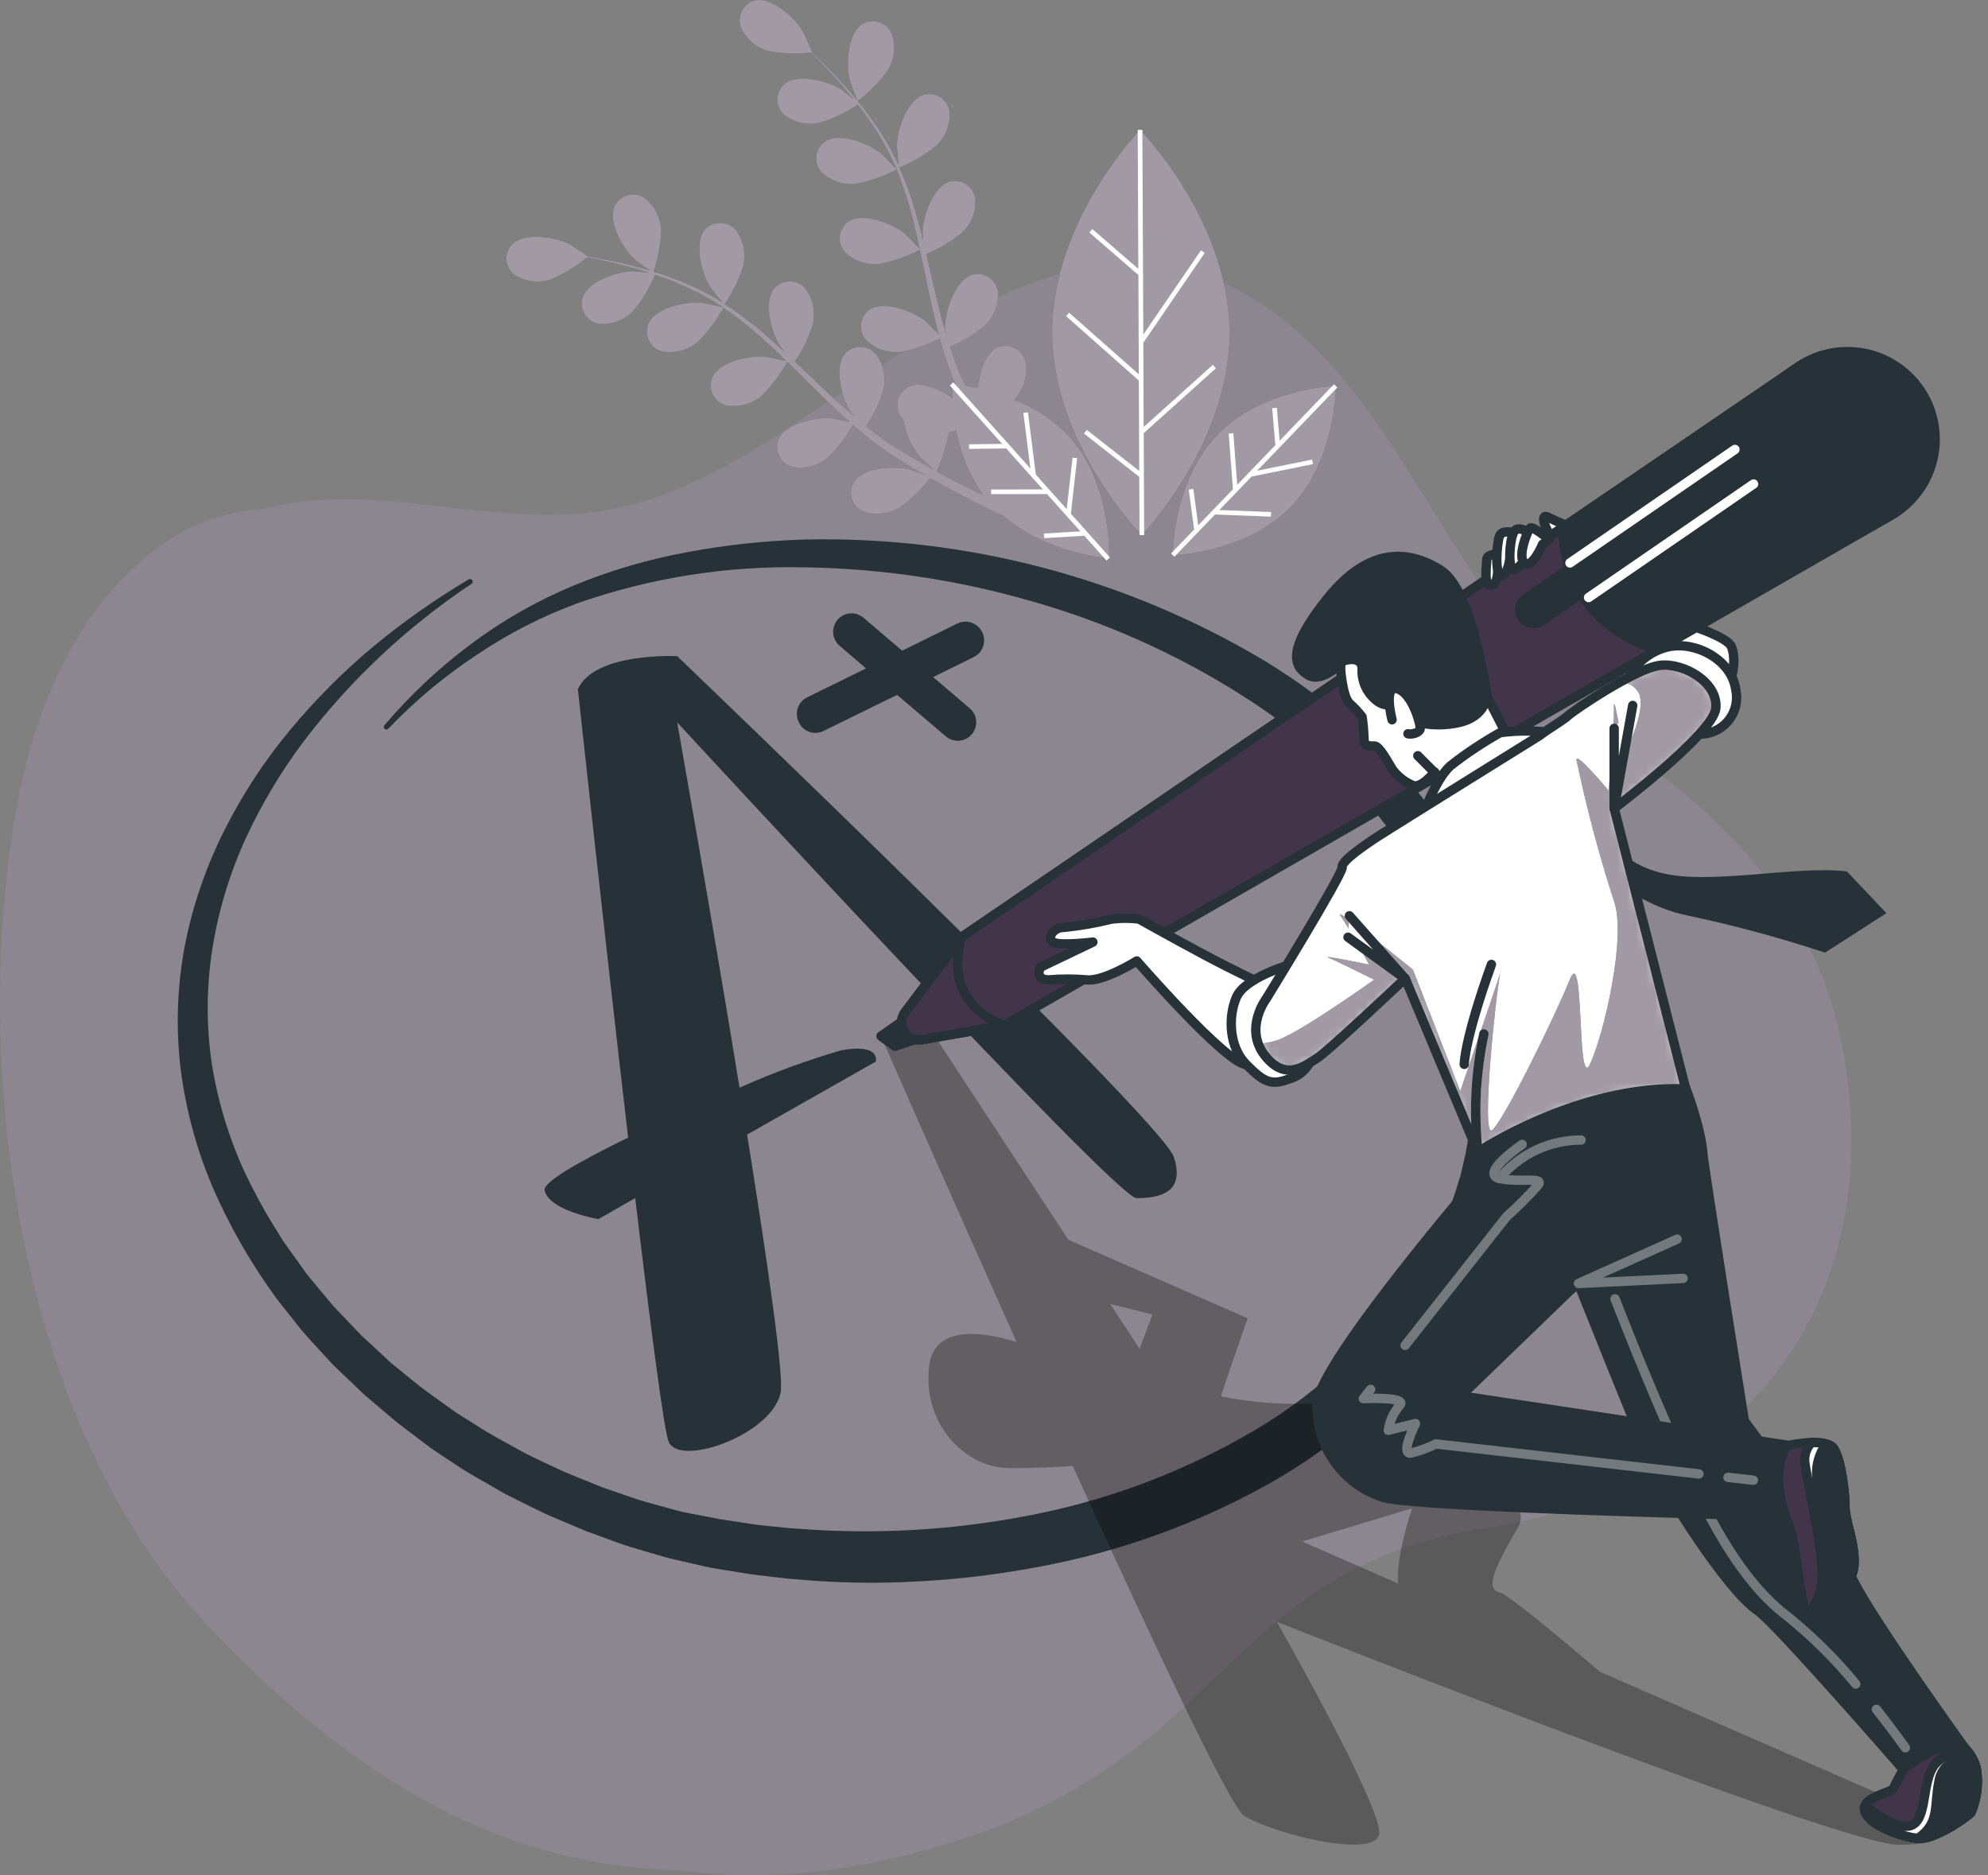 <svg width="212" height="200" viewBox="0 0 212 200" fill="none" xmlns="http://www.w3.org/2000/svg">
<rect x="0" y="0" width="212" height="200" fill="#808080" stroke="none"/>
<g clip-path="url(#clip0_28_180)">
<path d="M196.445 111.539C193.999 98.639 186.095 89.213 175.807 81.639C168.464 76.221 162.497 69.142 157.385 61.599C150.238 51.059 144.309 37.871 132.753 31.352C116.318 22.089 100.516 34.694 87.197 43.585C80.207 48.252 72.752 53.121 64.297 54.468C52.236 56.398 39.991 51.102 28.031 54.288C25.709 54.393 23.425 54.923 21.294 55.853C21.294 55.853 6.141 60.899 1.653 86.705C-2.835 112.511 1.092 151.215 22.408 173.653C43.724 196.091 60.553 198.896 71.772 199.453H72.686C80.13 200.575 88.954 200.014 99.051 197.209C131.519 188.189 129.713 167.445 158.574 162.935C187.435 158.425 201.403 137.69 196.445 111.539Z" fill="#B49CC3" fill-opacity="0.141"/>
<path opacity="0.7" d="M196.445 111.539C193.999 98.639 186.095 89.213 175.807 81.639C168.464 76.221 162.497 69.142 157.385 61.599C150.238 51.059 144.309 37.871 132.753 31.352C116.318 22.089 100.516 34.694 87.197 43.585C80.207 48.252 72.752 53.121 64.297 54.468C52.236 56.398 39.991 51.102 28.031 54.288C25.709 54.393 23.425 54.923 21.294 55.853C21.294 55.853 6.141 60.899 1.653 86.705C-2.835 112.511 1.092 151.215 22.408 173.653C43.724 196.091 60.553 198.896 71.772 199.453H72.686C80.13 200.575 88.954 200.014 99.051 197.209C131.519 188.189 129.713 167.445 158.574 162.935C187.435 158.425 201.403 137.69 196.445 111.539Z" fill="#B49CC3" fill-opacity="0.141"/>
<path d="M91.473 10.775C92.707 9.828 93.796 8.706 94.704 7.443C95.045 6.866 95.256 6.222 95.322 5.556C95.389 4.89 95.31 4.217 95.091 3.584C94.975 3.318 94.808 3.078 94.599 2.877C94.39 2.676 94.144 2.519 93.874 2.413C93.603 2.308 93.315 2.257 93.025 2.264C92.736 2.27 92.45 2.334 92.185 2.451C92.112 2.485 92.039 2.524 91.966 2.563C90.379 3.55 90.21 6.905 90.614 8.52C90.649 8.677 91.445 10.797 91.473 10.775Z" fill="#42354A"/>
<path d="M67.706 27.688C67.813 27.788 69.647 29.118 69.653 29.088C70.161 27.618 70.45 26.081 70.511 24.527C70.477 23.858 70.298 23.204 69.986 22.611C69.674 22.018 69.237 21.501 68.705 21.094C68.214 20.781 67.618 20.675 67.049 20.801C66.48 20.926 65.984 21.272 65.67 21.763C65.624 21.833 65.584 21.907 65.547 21.982C64.767 23.676 66.478 26.571 67.707 27.693L67.706 27.688Z" fill="#42354A"/>
<path d="M121.572 13.85C121.572 13.85 112.159 23.566 112.21 35.497C112.261 47.428 121.746 57.066 121.746 57.066C121.746 57.066 131.159 47.35 131.108 35.419C131.057 23.488 121.572 13.85 121.572 13.85Z" fill="#42354A"/>
<path d="M108.157 42.649C108.28 42.514 108.393 42.369 108.494 42.217C108.899 41.684 109.183 41.069 109.326 40.415C109.47 39.762 109.469 39.084 109.324 38.431C109.148 37.873 108.758 37.408 108.24 37.137C107.721 36.867 107.116 36.813 106.558 36.989C106.481 37.011 106.406 37.039 106.334 37.073C105.055 37.679 104.434 39.726 104.298 41.404C103.788 41.286 103.328 41.196 102.929 41.129C102.761 40.753 102.592 40.366 102.419 40.007C102.246 39.648 102.105 39.207 101.942 38.807C101.718 38.212 101.516 37.584 101.308 36.961C102.658 36.41 103.915 35.653 105.033 34.717C105.511 34.249 105.882 33.684 106.122 33.059C106.362 32.435 106.465 31.767 106.424 31.099C106.381 30.812 106.282 30.537 106.132 30.289C105.982 30.041 105.785 29.825 105.551 29.654C105.318 29.482 105.053 29.359 104.771 29.29C104.49 29.221 104.197 29.209 103.911 29.253C103.831 29.264 103.752 29.281 103.675 29.303C101.886 29.864 100.837 33.028 100.797 34.694C100.798 34.97 100.821 35.246 100.864 35.519C100.684 34.902 100.499 34.291 100.342 33.662C99.882 31.873 99.467 30.038 99.042 28.204C98.958 27.817 98.862 27.441 98.773 27.082C100.16 26.521 101.453 25.749 102.604 24.793C103.088 24.329 103.464 23.765 103.706 23.139C103.948 22.514 104.049 21.844 104.004 21.175C103.914 20.596 103.597 20.076 103.124 19.73C102.651 19.383 102.06 19.239 101.48 19.329C101.402 19.34 101.325 19.356 101.25 19.379C99.466 19.94 98.417 23.104 98.378 24.77C98.378 24.826 98.412 25.247 98.457 25.718C98.21 24.725 97.957 23.738 97.677 22.762C97.2 21.091 96.612 19.454 95.916 17.862C97.345 17.284 98.679 16.494 99.871 15.517C100.352 15.052 100.726 14.486 100.966 13.862C101.207 13.237 101.307 12.567 101.262 11.899C101.219 11.613 101.12 11.337 100.97 11.089C100.82 10.841 100.623 10.625 100.389 10.454C100.156 10.282 99.891 10.159 99.609 10.09C99.328 10.021 99.035 10.008 98.749 10.053C98.669 10.064 98.591 10.081 98.513 10.103C96.729 10.664 95.675 13.828 95.641 15.494C95.641 15.612 95.776 17.132 95.841 17.676V17.619C95.122 16.069 94.264 14.588 93.277 13.193C92.414 11.94 91.479 10.738 90.477 9.593C89.551 8.527 88.637 7.602 87.824 6.793C87.375 6.361 86.96 5.968 86.573 5.609H86.612C86.646 5.609 85.737 3.528 85.664 3.409C84.834 1.967 82.371 -0.321 80.548 0.043C80.266 0.113 80.001 0.238 79.767 0.411C79.534 0.584 79.337 0.801 79.187 1.05C79.038 1.299 78.939 1.575 78.896 1.862C78.853 2.149 78.868 2.442 78.938 2.724C78.954 2.799 78.977 2.872 79.005 2.943C79.288 3.551 79.7 4.089 80.212 4.521C80.725 4.953 81.325 5.268 81.972 5.443C83.452 5.72 84.965 5.773 86.46 5.6C86.86 5.981 87.279 6.4 87.733 6.857C88.533 7.682 89.416 8.624 90.325 9.707C90.561 9.993 90.807 10.318 91.054 10.621C90.532 10.189 89.814 9.611 89.736 9.561C88.336 8.669 85.091 7.772 83.661 8.961C83.222 9.344 82.954 9.886 82.914 10.467C82.874 11.048 83.066 11.621 83.448 12.061C83.504 12.123 83.56 12.184 83.622 12.241C84.153 12.65 84.767 12.938 85.421 13.085C86.075 13.233 86.753 13.236 87.408 13.094C88.854 12.651 90.227 11.997 91.481 11.153C92.014 11.837 92.547 12.553 93.057 13.335C93.994 14.737 94.807 16.218 95.486 17.761C95.525 17.851 95.553 17.946 95.593 18.036C95.374 17.778 94.062 16.46 93.961 16.353C92.661 15.31 89.546 14.059 87.987 15.085C87.75 15.25 87.547 15.461 87.391 15.705C87.235 15.949 87.129 16.221 87.078 16.506C87.028 16.791 87.034 17.083 87.097 17.366C87.159 17.648 87.277 17.916 87.443 18.153C87.488 18.22 87.543 18.282 87.589 18.344C88.073 18.808 88.651 19.161 89.285 19.379C89.918 19.597 90.592 19.674 91.258 19.606C92.779 19.316 94.248 18.802 95.617 18.08C96.252 19.637 96.784 21.233 97.21 22.859C97.53 24.059 97.81 25.294 98.074 26.528C97.782 26.203 96.565 24.974 96.464 24.896C95.164 23.853 92.049 22.602 90.49 23.628C90.252 23.793 90.05 24.004 89.894 24.248C89.738 24.492 89.632 24.764 89.581 25.049C89.531 25.334 89.537 25.626 89.6 25.909C89.662 26.192 89.78 26.459 89.946 26.696C89.991 26.763 90.046 26.825 90.092 26.887C90.576 27.351 91.154 27.704 91.788 27.922C92.421 28.14 93.095 28.217 93.761 28.149C95.274 27.863 96.736 27.353 98.097 26.634C98.22 27.195 98.338 27.756 98.456 28.317C98.837 30.157 99.213 32.008 99.634 33.817C99.78 34.445 99.948 35.057 100.116 35.674C99.656 35.197 98.809 34.345 98.73 34.274C97.43 33.236 94.31 31.985 92.756 33.006C92.519 33.171 92.316 33.382 92.16 33.626C92.004 33.87 91.898 34.142 91.847 34.427C91.797 34.712 91.803 35.004 91.866 35.287C91.928 35.569 92.046 35.837 92.212 36.074C92.257 36.141 92.312 36.203 92.358 36.265C92.84 36.73 93.419 37.085 94.053 37.303C94.686 37.521 95.36 37.597 96.027 37.527C97.493 37.264 98.91 36.776 100.227 36.08C100.507 37.101 100.788 38.111 101.158 39.087C101.315 39.508 101.45 39.945 101.624 40.338L101.888 40.961L101.529 40.927C101.529 40.927 101.529 41.488 101.557 42.458C100.188 41.482 98.191 40.641 96.929 41.235C96.669 41.363 96.437 41.541 96.246 41.758C96.056 41.976 95.909 42.229 95.817 42.503C95.724 42.777 95.686 43.067 95.705 43.356C95.724 43.645 95.8 43.927 95.929 44.186C95.963 44.258 96.002 44.328 96.047 44.394C96.131 44.535 96.226 44.669 96.333 44.794C96.581 46.232 97.191 47.584 98.106 48.721C98.173 48.805 99.106 49.663 99.593 50.09C99.122 49.838 98.656 49.59 98.174 49.316C97.474 48.923 96.749 48.491 96.042 48.076L94.954 47.386C94.584 47.156 94.254 46.898 93.894 46.651C93.378 46.275 92.862 45.866 92.351 45.456C93.174 44.252 93.804 42.927 94.219 41.529C94.36 40.874 94.359 40.196 94.215 39.542C94.07 38.887 93.787 38.272 93.383 37.737C92.992 37.301 92.443 37.039 91.858 37.007C91.273 36.976 90.7 37.178 90.264 37.569C90.208 37.62 90.152 37.676 90.096 37.737C88.901 39.167 89.787 42.41 90.657 43.818C90.811 44.047 90.982 44.264 91.167 44.469C90.679 44.054 90.185 43.644 89.703 43.207C88.334 41.973 86.977 40.666 85.614 39.37L84.756 38.562C85.6 37.326 86.252 35.97 86.691 34.54C86.836 33.885 86.836 33.207 86.692 32.552C86.548 31.897 86.262 31.281 85.855 30.748C85.648 30.518 85.395 30.334 85.112 30.208C84.829 30.082 84.523 30.017 84.214 30.017C83.905 30.017 83.599 30.082 83.316 30.208C83.033 30.334 82.78 30.518 82.573 30.748C81.378 32.178 82.259 35.421 83.134 36.829C83.168 36.879 83.434 37.21 83.723 37.581C82.977 36.881 82.214 36.201 81.446 35.545C80.126 34.413 78.731 33.371 77.272 32.426C78.144 31.157 78.819 29.763 79.272 28.292C79.418 27.637 79.419 26.959 79.275 26.304C79.132 25.649 78.848 25.034 78.442 24.5C78.037 24.064 77.476 23.807 76.882 23.785C76.288 23.763 75.709 23.977 75.273 24.382L75.155 24.5C73.96 25.93 74.846 29.173 75.716 30.581C75.778 30.681 76.731 31.871 77.09 32.264L77.04 32.23C75.584 31.338 74.053 30.576 72.463 29.953C71.045 29.39 69.595 28.911 68.121 28.517C66.758 28.136 65.485 27.872 64.357 27.648C63.751 27.53 63.19 27.435 62.674 27.348H62.708C62.708 27.348 60.834 26.091 60.708 26.03C59.216 25.29 55.901 24.73 54.599 26.069C54.203 26.501 53.994 27.072 54.018 27.658C54.042 28.244 54.297 28.796 54.728 29.194C54.785 29.246 54.846 29.294 54.908 29.34C55.479 29.69 56.12 29.912 56.786 29.989C57.451 30.067 58.126 29.998 58.762 29.789C60.148 29.201 61.439 28.411 62.593 27.444C63.154 27.544 63.715 27.652 64.349 27.786C65.471 28.033 66.727 28.347 68.079 28.734C68.438 28.841 68.819 28.975 69.201 29.093C68.528 29.02 67.608 28.936 67.518 28.936C65.835 28.936 62.655 30.002 62.118 31.786C61.964 32.35 62.041 32.952 62.33 33.459C62.619 33.967 63.098 34.34 63.661 34.495C63.739 34.517 63.817 34.534 63.897 34.545C64.566 34.59 65.236 34.489 65.862 34.251C66.489 34.013 67.056 33.643 67.526 33.165C68.49 32 69.275 30.697 69.854 29.3C70.709 29.57 71.548 29.889 72.367 30.254C73.929 30.903 75.43 31.688 76.855 32.599C76.934 32.655 77.012 32.722 77.096 32.773C76.771 32.683 74.948 32.302 74.819 32.291C73.136 32.134 69.866 32.813 69.137 34.535C68.923 35.08 68.933 35.688 69.167 36.225C69.4 36.763 69.837 37.185 70.382 37.401C70.455 37.429 70.528 37.451 70.601 37.474C71.26 37.594 71.938 37.569 72.587 37.402C73.235 37.234 73.84 36.928 74.359 36.504C75.463 35.417 76.406 34.178 77.159 32.824C78.546 33.772 79.868 34.811 81.119 35.932C82.056 36.757 82.965 37.615 83.868 38.518C83.442 38.406 81.748 38.052 81.624 38.041C79.941 37.89 76.676 38.568 75.942 40.285C75.728 40.83 75.739 41.438 75.972 41.975C76.205 42.513 76.642 42.935 77.187 43.151C77.26 43.179 77.333 43.201 77.406 43.224C78.065 43.345 78.743 43.321 79.392 43.154C80.041 42.986 80.646 42.679 81.164 42.254C82.26 41.168 83.202 39.938 83.964 38.597L85.198 39.803C86.533 41.132 87.863 42.468 89.214 43.73C89.685 44.173 90.162 44.594 90.639 45.015C90 44.869 88.822 44.622 88.715 44.615C87.06 44.458 83.767 45.137 83.033 46.859C82.927 47.129 82.874 47.418 82.88 47.708C82.885 47.999 82.948 48.285 83.064 48.552C83.18 48.818 83.348 49.059 83.557 49.26C83.766 49.461 84.013 49.619 84.284 49.725C84.357 49.753 84.43 49.775 84.503 49.798C85.162 49.917 85.838 49.891 86.486 49.724C87.134 49.556 87.737 49.251 88.256 48.828C89.33 47.798 90.241 46.61 90.956 45.305C91.756 46.005 92.556 46.674 93.391 47.296C93.756 47.56 94.109 47.857 94.468 48.081L95.539 48.793C96.285 49.259 96.981 49.693 97.687 50.106L98.73 50.706C98.102 50.459 97.098 50.089 97.002 50.067C95.386 49.667 92.032 49.831 91.045 51.419C90.751 51.926 90.671 52.529 90.821 53.096C90.971 53.663 91.339 54.147 91.845 54.443C91.909 54.481 91.976 54.514 92.045 54.543C92.679 54.758 93.352 54.834 94.017 54.766C94.683 54.698 95.326 54.488 95.904 54.15C97.154 53.264 98.263 52.194 99.191 50.975C100.049 51.463 100.874 51.929 101.676 52.349C103.791 53.471 105.603 54.385 107.061 55.049C111.711 59.071 118.28 59.537 118.28 59.537C118.28 59.537 118.628 51.684 114.011 46.545C112.371 44.828 110.371 43.496 108.155 42.645L108.157 42.649ZM99.857 50.289C100.493 48.951 100.942 47.531 101.192 46.071C101.45 46.026 101.714 45.971 101.966 45.914C102.437 48.389 103.419 50.739 104.849 52.814C104.002 52.414 103.088 51.967 102.117 51.473C101.393 51.103 100.636 50.704 99.856 50.289H99.857Z" fill="#42354A"/>
<path d="M142.454 41.146C142.454 41.146 134.601 41.387 129.816 46.374C125.031 51.361 125.065 59.22 125.065 59.22C125.065 59.22 132.918 58.979 137.703 53.992C142.488 49.005 142.454 41.146 142.454 41.146Z" fill="#42354A"/>
<g opacity="0.5">
<path d="M91.473 10.775C92.707 9.828 93.796 8.706 94.704 7.443C95.045 6.866 95.256 6.222 95.322 5.556C95.389 4.89 95.31 4.217 95.091 3.584C94.975 3.318 94.808 3.078 94.599 2.877C94.39 2.676 94.144 2.519 93.874 2.413C93.603 2.308 93.315 2.257 93.025 2.264C92.736 2.27 92.45 2.334 92.185 2.451C92.112 2.485 92.039 2.524 91.966 2.563C90.379 3.55 90.21 6.905 90.614 8.52C90.649 8.677 91.445 10.797 91.473 10.775Z" fill="white"/>
<path d="M67.706 27.688C67.813 27.788 69.647 29.118 69.653 29.088C70.161 27.618 70.45 26.081 70.511 24.527C70.477 23.858 70.298 23.204 69.986 22.611C69.674 22.018 69.237 21.501 68.705 21.094C68.214 20.781 67.618 20.675 67.049 20.801C66.48 20.926 65.984 21.272 65.67 21.763C65.624 21.833 65.584 21.907 65.547 21.982C64.767 23.676 66.478 26.571 67.707 27.693L67.706 27.688Z" fill="white"/>
<path d="M121.572 13.85C121.572 13.85 112.159 23.566 112.21 35.497C112.261 47.428 121.746 57.066 121.746 57.066C121.746 57.066 131.159 47.35 131.108 35.419C131.057 23.488 121.572 13.85 121.572 13.85Z" fill="white"/>
<path d="M108.157 42.649C108.28 42.514 108.393 42.369 108.494 42.217C108.899 41.684 109.183 41.069 109.326 40.415C109.47 39.762 109.469 39.084 109.324 38.431C109.148 37.873 108.758 37.408 108.24 37.137C107.721 36.867 107.116 36.813 106.558 36.989C106.481 37.011 106.406 37.039 106.334 37.073C105.055 37.679 104.434 39.726 104.298 41.404C103.788 41.286 103.328 41.196 102.929 41.129C102.761 40.753 102.592 40.366 102.419 40.007C102.246 39.648 102.105 39.207 101.942 38.807C101.718 38.212 101.516 37.584 101.308 36.961C102.658 36.41 103.915 35.653 105.033 34.717C105.511 34.249 105.882 33.684 106.122 33.059C106.362 32.435 106.465 31.767 106.424 31.099C106.381 30.812 106.282 30.537 106.132 30.289C105.982 30.041 105.785 29.825 105.551 29.654C105.318 29.482 105.053 29.359 104.771 29.29C104.49 29.221 104.197 29.209 103.911 29.253C103.831 29.264 103.752 29.281 103.675 29.303C101.886 29.864 100.837 33.028 100.797 34.694C100.798 34.97 100.821 35.246 100.864 35.519C100.684 34.902 100.499 34.291 100.342 33.662C99.882 31.873 99.467 30.038 99.042 28.204C98.958 27.817 98.862 27.441 98.773 27.082C100.16 26.521 101.453 25.749 102.604 24.793C103.088 24.329 103.464 23.765 103.706 23.139C103.948 22.514 104.049 21.844 104.004 21.175C103.914 20.596 103.597 20.076 103.124 19.73C102.651 19.383 102.06 19.239 101.48 19.329C101.402 19.34 101.325 19.356 101.25 19.379C99.466 19.94 98.417 23.104 98.378 24.77C98.378 24.826 98.412 25.247 98.457 25.718C98.21 24.725 97.957 23.738 97.677 22.762C97.2 21.091 96.612 19.454 95.916 17.862C97.345 17.284 98.679 16.494 99.871 15.517C100.352 15.052 100.726 14.486 100.966 13.862C101.207 13.237 101.307 12.567 101.262 11.899C101.219 11.613 101.12 11.337 100.97 11.089C100.82 10.841 100.623 10.625 100.389 10.454C100.156 10.282 99.891 10.159 99.609 10.09C99.328 10.021 99.035 10.008 98.749 10.053C98.669 10.064 98.591 10.081 98.513 10.103C96.729 10.664 95.675 13.828 95.641 15.494C95.641 15.612 95.776 17.132 95.841 17.676V17.619C95.122 16.069 94.264 14.588 93.277 13.193C92.414 11.94 91.479 10.738 90.477 9.593C89.551 8.527 88.637 7.602 87.824 6.793C87.375 6.361 86.96 5.968 86.573 5.609H86.612C86.646 5.609 85.737 3.528 85.664 3.409C84.834 1.967 82.371 -0.321 80.548 0.043C80.266 0.113 80.001 0.238 79.767 0.411C79.534 0.584 79.337 0.801 79.187 1.05C79.038 1.299 78.939 1.575 78.896 1.862C78.853 2.149 78.868 2.442 78.938 2.724C78.954 2.799 78.977 2.872 79.005 2.943C79.288 3.551 79.7 4.089 80.212 4.521C80.725 4.953 81.325 5.268 81.972 5.443C83.452 5.72 84.965 5.773 86.46 5.6C86.86 5.981 87.279 6.4 87.733 6.857C88.533 7.682 89.416 8.624 90.325 9.707C90.561 9.993 90.807 10.318 91.054 10.621C90.532 10.189 89.814 9.611 89.736 9.561C88.336 8.669 85.091 7.772 83.661 8.961C83.222 9.344 82.954 9.886 82.914 10.467C82.874 11.048 83.066 11.621 83.448 12.061C83.504 12.123 83.56 12.184 83.622 12.241C84.153 12.65 84.767 12.938 85.421 13.085C86.075 13.233 86.753 13.236 87.408 13.094C88.854 12.651 90.227 11.997 91.481 11.153C92.014 11.837 92.547 12.553 93.057 13.335C93.994 14.737 94.807 16.218 95.486 17.761C95.525 17.851 95.553 17.946 95.593 18.036C95.374 17.778 94.062 16.46 93.961 16.353C92.661 15.31 89.546 14.059 87.987 15.085C87.75 15.25 87.547 15.461 87.391 15.705C87.235 15.949 87.129 16.221 87.078 16.506C87.028 16.791 87.034 17.083 87.097 17.366C87.159 17.648 87.277 17.916 87.443 18.153C87.488 18.22 87.543 18.282 87.589 18.344C88.073 18.808 88.651 19.161 89.285 19.379C89.918 19.597 90.592 19.674 91.258 19.606C92.779 19.316 94.248 18.802 95.617 18.08C96.252 19.637 96.784 21.233 97.21 22.859C97.53 24.059 97.81 25.294 98.074 26.528C97.782 26.203 96.565 24.974 96.464 24.896C95.164 23.853 92.049 22.602 90.49 23.628C90.252 23.793 90.05 24.004 89.894 24.248C89.738 24.492 89.632 24.764 89.581 25.049C89.531 25.334 89.537 25.626 89.6 25.909C89.662 26.192 89.78 26.459 89.946 26.696C89.991 26.763 90.046 26.825 90.092 26.887C90.576 27.351 91.154 27.704 91.788 27.922C92.421 28.14 93.095 28.217 93.761 28.149C95.274 27.863 96.736 27.353 98.097 26.634C98.22 27.195 98.338 27.756 98.456 28.317C98.837 30.157 99.213 32.008 99.634 33.817C99.78 34.445 99.948 35.057 100.116 35.674C99.656 35.197 98.809 34.345 98.73 34.274C97.43 33.236 94.31 31.985 92.756 33.006C92.519 33.171 92.316 33.382 92.16 33.626C92.004 33.87 91.898 34.142 91.847 34.427C91.797 34.712 91.803 35.004 91.866 35.287C91.928 35.569 92.046 35.837 92.212 36.074C92.257 36.141 92.312 36.203 92.358 36.265C92.84 36.73 93.419 37.085 94.053 37.303C94.686 37.521 95.36 37.597 96.027 37.527C97.493 37.264 98.91 36.776 100.227 36.08C100.507 37.101 100.788 38.111 101.158 39.087C101.315 39.508 101.45 39.945 101.624 40.338L101.888 40.961L101.529 40.927C101.529 40.927 101.529 41.488 101.557 42.458C100.188 41.482 98.191 40.641 96.929 41.235C96.669 41.363 96.437 41.541 96.246 41.758C96.056 41.976 95.909 42.229 95.817 42.503C95.724 42.777 95.686 43.067 95.705 43.356C95.724 43.645 95.8 43.927 95.929 44.186C95.963 44.258 96.002 44.328 96.047 44.394C96.131 44.535 96.226 44.669 96.333 44.794C96.581 46.232 97.191 47.584 98.106 48.721C98.173 48.805 99.106 49.663 99.593 50.09C99.122 49.838 98.656 49.59 98.174 49.316C97.474 48.923 96.749 48.491 96.042 48.076L94.954 47.386C94.584 47.156 94.254 46.898 93.894 46.651C93.378 46.275 92.862 45.866 92.351 45.456C93.174 44.252 93.804 42.927 94.219 41.529C94.36 40.874 94.359 40.196 94.215 39.542C94.07 38.887 93.787 38.272 93.383 37.737C92.992 37.301 92.443 37.039 91.858 37.007C91.273 36.976 90.7 37.178 90.264 37.569C90.208 37.62 90.152 37.676 90.096 37.737C88.901 39.167 89.787 42.41 90.657 43.818C90.811 44.047 90.982 44.264 91.167 44.469C90.679 44.054 90.185 43.644 89.703 43.207C88.334 41.973 86.977 40.666 85.614 39.37L84.756 38.562C85.6 37.326 86.252 35.97 86.691 34.54C86.836 33.885 86.836 33.207 86.692 32.552C86.548 31.897 86.262 31.281 85.855 30.748C85.648 30.518 85.395 30.334 85.112 30.208C84.829 30.082 84.523 30.017 84.214 30.017C83.905 30.017 83.599 30.082 83.316 30.208C83.033 30.334 82.78 30.518 82.573 30.748C81.378 32.178 82.259 35.421 83.134 36.829C83.168 36.879 83.434 37.21 83.723 37.581C82.977 36.881 82.214 36.201 81.446 35.545C80.126 34.413 78.731 33.371 77.272 32.426C78.144 31.157 78.819 29.763 79.272 28.292C79.418 27.637 79.419 26.959 79.275 26.304C79.132 25.649 78.848 25.034 78.442 24.5C78.037 24.064 77.476 23.807 76.882 23.785C76.288 23.763 75.709 23.977 75.273 24.382L75.155 24.5C73.96 25.93 74.846 29.173 75.716 30.581C75.778 30.681 76.731 31.871 77.09 32.264L77.04 32.23C75.584 31.338 74.053 30.576 72.463 29.953C71.045 29.39 69.595 28.911 68.121 28.517C66.758 28.136 65.485 27.872 64.357 27.648C63.751 27.53 63.19 27.435 62.674 27.348H62.708C62.708 27.348 60.834 26.091 60.708 26.03C59.216 25.29 55.901 24.73 54.599 26.069C54.203 26.501 53.994 27.072 54.018 27.658C54.042 28.244 54.297 28.796 54.728 29.194C54.785 29.246 54.846 29.294 54.908 29.34C55.479 29.69 56.12 29.912 56.786 29.989C57.451 30.067 58.126 29.998 58.762 29.789C60.148 29.201 61.439 28.411 62.593 27.444C63.154 27.544 63.715 27.652 64.349 27.786C65.471 28.033 66.727 28.347 68.079 28.734C68.438 28.841 68.819 28.975 69.201 29.093C68.528 29.02 67.608 28.936 67.518 28.936C65.835 28.936 62.655 30.002 62.118 31.786C61.964 32.35 62.041 32.952 62.33 33.459C62.619 33.967 63.098 34.34 63.661 34.495C63.739 34.517 63.817 34.534 63.897 34.545C64.566 34.59 65.236 34.489 65.862 34.251C66.489 34.013 67.056 33.643 67.526 33.165C68.49 32 69.275 30.697 69.854 29.3C70.709 29.57 71.548 29.889 72.367 30.254C73.929 30.903 75.43 31.688 76.855 32.599C76.934 32.655 77.012 32.722 77.096 32.773C76.771 32.683 74.948 32.302 74.819 32.291C73.136 32.134 69.866 32.813 69.137 34.535C68.923 35.08 68.933 35.688 69.167 36.225C69.4 36.763 69.837 37.185 70.382 37.401C70.455 37.429 70.528 37.451 70.601 37.474C71.26 37.594 71.938 37.569 72.587 37.402C73.235 37.234 73.84 36.928 74.359 36.504C75.463 35.417 76.406 34.178 77.159 32.824C78.546 33.772 79.868 34.811 81.119 35.932C82.056 36.757 82.965 37.615 83.868 38.518C83.442 38.406 81.748 38.052 81.624 38.041C79.941 37.89 76.676 38.568 75.942 40.285C75.728 40.83 75.739 41.438 75.972 41.975C76.205 42.513 76.642 42.935 77.187 43.151C77.26 43.179 77.333 43.201 77.406 43.224C78.065 43.345 78.743 43.321 79.392 43.154C80.041 42.986 80.646 42.679 81.164 42.254C82.26 41.168 83.202 39.938 83.964 38.597L85.198 39.803C86.533 41.132 87.863 42.468 89.214 43.73C89.685 44.173 90.162 44.594 90.639 45.015C90 44.869 88.822 44.622 88.715 44.615C87.06 44.458 83.767 45.137 83.033 46.859C82.927 47.129 82.874 47.418 82.88 47.708C82.885 47.999 82.948 48.285 83.064 48.552C83.18 48.818 83.348 49.059 83.557 49.26C83.766 49.461 84.013 49.619 84.284 49.725C84.357 49.753 84.43 49.775 84.503 49.798C85.162 49.917 85.838 49.891 86.486 49.724C87.134 49.556 87.737 49.251 88.256 48.828C89.33 47.798 90.241 46.61 90.956 45.305C91.756 46.005 92.556 46.674 93.391 47.296C93.756 47.56 94.109 47.857 94.468 48.081L95.539 48.793C96.285 49.259 96.981 49.693 97.687 50.106L98.73 50.706C98.102 50.459 97.098 50.089 97.002 50.067C95.386 49.667 92.032 49.831 91.045 51.419C90.751 51.926 90.671 52.529 90.821 53.096C90.971 53.663 91.339 54.147 91.845 54.443C91.909 54.481 91.976 54.514 92.045 54.543C92.679 54.758 93.352 54.834 94.017 54.766C94.683 54.698 95.326 54.488 95.904 54.15C97.154 53.264 98.263 52.194 99.191 50.975C100.049 51.463 100.874 51.929 101.676 52.349C103.791 53.471 105.603 54.385 107.061 55.049C111.711 59.071 118.28 59.537 118.28 59.537C118.28 59.537 118.628 51.684 114.011 46.545C112.371 44.828 110.371 43.496 108.155 42.645L108.157 42.649ZM99.857 50.289C100.493 48.951 100.942 47.531 101.192 46.071C101.45 46.026 101.714 45.971 101.966 45.914C102.437 48.389 103.419 50.739 104.849 52.814C104.002 52.414 103.088 51.967 102.117 51.473C101.393 51.103 100.636 50.704 99.856 50.289H99.857Z" fill="white"/>
<path d="M142.454 41.146C142.454 41.146 134.601 41.387 129.816 46.374C125.031 51.361 125.065 59.22 125.065 59.22C125.065 59.22 132.918 58.979 137.703 53.992C142.488 49.005 142.454 41.146 142.454 41.146Z" fill="white"/>
</g>
<path d="M121.962 46.2L129.662 39.278L129.337 38.908L121.96 45.538L121.921 36.467L121.96 36.495L128.473 26.97L128.073 26.69L121.919 35.682L121.822 13.85L121.328 13.856L121.39 28.671L116.49 24.43L116.17 24.8L121.398 29.327L121.443 39.918L114.01 33.349L113.685 33.714L121.443 40.58L121.488 50.228L115.901 45.847L115.601 46.234L121.491 50.856L121.519 57.066H122.013L121.963 46.195L121.962 46.2Z" fill="white"/>
<path d="M114.865 48.87L114.377 48.814L113.754 54.295L110.454 50.604H110.46L109.619 43.968L109.131 44.03L109.883 49.965L101.66 40.775L101.29 41.106L106.866 47.338L103.338 47.383L103.344 47.877L107.304 47.827L111.214 52.197L105.694 52.203V52.697L111.657 52.691L115.208 56.663L111.315 56.899L111.349 57.393L115.629 57.135L117.996 59.783L118.366 59.452L114.198 54.785L114.865 48.87Z" fill="white"/>
<path d="M133.472 50.822L140.024 49.493L139.924 49.011L134.062 50.2L142.611 41.32L142.258 40.977L136.458 47.002L136.158 43.485L135.664 43.53L136.006 47.474L131.939 51.698L131.524 46.198L131.03 46.237L131.479 52.178L127.779 56.021L127.258 52.151L126.77 52.218L127.342 56.47L124.878 59.027L125.237 59.369L129.573 54.869L135.525 55.099L135.547 54.605L130.033 54.392L133.472 50.819V50.822Z" fill="white"/>
<path d="M58.074 126.921C58.517 129.121 63.813 130.012 63.813 130.012L67.74 127.768C69.384 141.568 70.84 152.831 71.33 153.813C72.654 156.461 82.364 152.932 83.245 148.513C83.604 146.729 81.865 134.697 79.672 120.998L93.393 113.212C93.393 113.212 93.993 111.243 89.724 112.006C86.016 113.082 82.387 114.414 78.864 115.994C75.779 97.094 72.211 77.03 72.211 77.03C72.211 77.03 118.983 127.774 121.194 127.774C123.405 127.774 126.494 127.336 125.166 123.365C123.838 119.394 72.212 69.973 72.212 69.973C72.212 69.973 63.388 69.53 61.627 73.501C61.627 73.501 64.381 99.036 66.984 121.317C61.818 123.836 57.908 126.074 58.076 126.917L58.074 126.921Z" fill="#263238"/>
<path d="M162.401 113.913C162.343 111.629 162.116 109.353 161.722 107.103C160.524 100.366 157.908 93.96 154.048 88.311C152.798 86.456 151.43 84.683 149.953 83.004C148.501 81.329 146.948 79.744 145.303 78.258C142.055 75.329 138.54 72.711 134.803 70.438C120.024 61.632 103.065 57.162 85.865 57.538C81.623 57.656 77.397 58.11 73.227 58.896C69.052 59.664 64.97 60.87 61.049 62.496C57.151 64.129 53.471 66.242 50.094 68.784C46.755 71.285 43.707 74.153 41.007 77.333C40.982 77.359 40.962 77.39 40.949 77.424C40.936 77.458 40.93 77.494 40.931 77.53C40.932 77.566 40.94 77.602 40.954 77.635C40.969 77.668 40.99 77.698 41.017 77.723C41.043 77.749 41.074 77.768 41.108 77.781C41.141 77.794 41.177 77.8 41.214 77.8C41.25 77.799 41.286 77.791 41.319 77.776C41.352 77.761 41.382 77.74 41.407 77.714C44.235 74.751 47.389 72.117 50.807 69.861C54.196 67.564 57.855 65.694 61.701 64.291C69.45 61.596 77.62 60.314 85.822 60.505C94.025 60.628 102.175 61.847 110.055 64.129C117.945 66.371 125.47 69.739 132.398 74.129C139.343 78.467 145.314 84.197 149.933 90.958C151.061 92.654 152.066 94.43 152.94 96.27C155.603 101.785 157.024 107.816 157.102 113.94C157.123 115.973 157.014 118.006 156.777 120.026C156.626 121.026 156.485 122.034 156.289 123.033L155.947 124.514L155.779 125.254L155.551 125.975C154.411 129.88 152.691 133.592 150.451 136.987C145.821 143.727 139.684 149.297 132.528 153.255C125.402 157.278 117.667 160.109 109.628 161.636C101.586 163.194 93.371 163.665 85.204 163.036C84.177 162.991 83.162 162.851 82.147 162.761C81.637 162.705 81.126 162.661 80.621 162.598L79.106 162.368C78.096 162.2 77.081 162.088 76.082 161.874L73.109 161.307C72.607 161.207 72.111 161.081 71.622 160.931L70.151 160.528C69.164 160.253 68.176 159.995 67.217 159.642L64.317 158.649L61.473 157.499C61.002 157.299 60.525 157.118 60.059 156.91L58.673 156.265C57.753 155.816 56.816 155.407 55.913 154.93C54.124 153.937 52.3 153.006 50.595 151.873L49.295 151.06L48.644 150.65L48.021 150.207L45.521 148.407C44.685 147.812 43.921 147.134 43.115 146.5L41.926 145.535C41.526 145.221 41.163 144.851 40.804 144.514L38.56 142.438L36.428 140.211C36.08 139.835 35.716 139.482 35.385 139.089L34.403 137.911L33.421 136.733C33.101 136.333 32.753 135.959 32.473 135.533L30.689 133.042L30.24 132.419L29.84 131.763L29.021 130.456C27.964 128.709 26.996 126.91 26.121 125.065C24.408 121.358 23.217 117.431 22.581 113.397C21.987 109.356 22.008 105.248 22.643 101.213C23.282 97.17 24.465 93.232 26.16 89.506C27.868 85.787 29.973 82.262 32.437 78.994C37.417 72.466 43.447 66.811 50.281 62.261C50.343 62.221 50.388 62.158 50.404 62.086C50.42 62.014 50.406 61.938 50.367 61.875C50.327 61.813 50.264 61.769 50.191 61.753C50.119 61.737 50.043 61.75 49.981 61.79C46.403 63.915 42.995 66.313 39.788 68.965C36.568 71.659 33.599 74.641 30.919 77.873C28.192 81.147 25.849 84.723 23.935 88.531C21.984 92.404 20.567 96.523 19.722 100.777C18.898 105.105 18.74 109.533 19.251 113.909C19.804 118.296 20.963 122.585 22.695 126.654C24.443 130.668 26.615 134.483 29.174 138.036C29.474 138.496 29.83 138.905 30.161 139.336L31.182 140.621L32.197 141.9C32.545 142.321 32.926 142.713 33.285 143.117L35.495 145.529L37.845 147.773C38.245 148.143 38.619 148.541 39.034 148.895L40.279 149.95C41.115 150.64 41.917 151.38 42.786 152.031L45.394 154.017L46.05 154.505L46.723 154.954L48.086 155.854C49.87 157.105 51.8 158.098 53.696 159.22C54.65 159.736 55.637 160.19 56.607 160.684L58.071 161.402C58.565 161.632 59.071 161.834 59.571 162.047L62.578 163.315L65.658 164.437C66.679 164.83 67.728 165.121 68.777 165.43L70.348 165.89C70.87 166.047 71.397 166.199 71.936 166.311L75.136 167.046C76.207 167.293 77.301 167.433 78.384 167.607L80.011 167.876C80.572 167.955 81.082 168.005 81.611 168.076C82.682 168.188 83.754 168.351 84.831 168.418C89.137 168.816 93.466 168.895 97.783 168.654C102.113 168.434 106.423 167.919 110.683 167.111C119.329 165.522 127.654 162.522 135.326 158.231C143.21 153.803 149.955 147.599 155.026 140.112C157.549 136.243 159.475 132.017 160.742 127.575L160.983 126.745L161.183 125.898L161.559 124.215C161.778 123.093 161.935 121.926 162.12 120.788C162.372 118.507 162.462 116.21 162.389 113.916L162.401 113.913Z" fill="#263238"/>
<path d="M85.185 77.036C85.343 77.37 85.592 77.653 85.903 77.851C86.215 78.05 86.576 78.156 86.946 78.158C87.246 78.159 87.541 78.091 87.81 77.958L95.663 74.104L100.807 78.479C100.997 78.653 101.22 78.789 101.462 78.877C101.704 78.966 101.962 79.006 102.22 78.995C102.478 78.984 102.731 78.922 102.965 78.814C103.199 78.705 103.409 78.551 103.584 78.361C103.759 78.171 103.894 77.948 103.983 77.706C104.071 77.463 104.111 77.206 104.1 76.948C104.089 76.69 104.027 76.437 103.919 76.203C103.81 75.969 103.656 75.758 103.466 75.584C103.427 75.55 103.393 75.517 103.354 75.484L99.506 72.208L103.842 70.071C104.076 69.954 104.285 69.793 104.457 69.596C104.629 69.399 104.76 69.169 104.844 68.921C104.927 68.674 104.961 68.412 104.943 68.151C104.925 67.89 104.856 67.635 104.739 67.4C104.623 67.166 104.462 66.957 104.264 66.785C104.067 66.613 103.838 66.482 103.59 66.399C103.342 66.315 103.08 66.282 102.819 66.299C102.558 66.317 102.303 66.386 102.069 66.503L96.207 69.392L92.09 65.886C91.894 65.717 91.666 65.588 91.42 65.507C91.174 65.426 90.915 65.395 90.656 65.415C90.398 65.434 90.147 65.505 89.916 65.623C89.685 65.741 89.48 65.903 89.312 66.1C89.145 66.297 89.018 66.526 88.939 66.773C88.86 67.019 88.831 67.279 88.853 67.537C88.874 67.795 88.947 68.046 89.067 68.276C89.186 68.506 89.35 68.71 89.549 68.876L92.349 71.283L86.044 74.383C85.581 74.62 85.231 75.032 85.071 75.527C84.911 76.023 84.954 76.561 85.191 77.025L85.185 77.036Z" fill="#263238"/>
<path opacity="0.3" d="M207.523 194.41L170.618 178.288C166.13 174.468 160.818 170.059 159.96 169.84C158.401 169.447 159.18 167.501 161.912 162.817C164.644 158.133 145.403 149.163 140.484 149.64C137.036 149.842 133.575 149.597 130.19 148.911C131.598 144.732 133.051 140.586 133.051 140.586L113.928 132.217L98.698 108.982L93.941 110.497C93.941 110.497 100.605 125.71 108.419 143.128C105.536 142.208 99.674 140.957 99.09 145.647C98.31 151.885 102.99 156.569 107.667 156.569C110.247 156.569 112.716 156.451 114.398 156.345C122.93 175.12 131.227 192.723 132.64 193.62C135.765 195.572 146.664 198.298 147.073 195.572C147.482 192.846 136.151 172.949 136.151 172.949C136.151 172.949 196.218 196.739 202.473 196.739C208.728 196.739 207.522 194.411 207.522 194.411L207.523 194.41ZM150.586 160.854C150.586 160.854 148.847 165.854 149.099 168.876L138.856 164.388L150.586 160.854ZM122.892 140.182L121.523 143.839L118.393 139.06L122.892 140.182Z" fill="black"/>
<path d="M184.188 73.551C184.188 73.551 185.405 70.959 184.642 68.974C183.879 66.989 169.842 63.785 169.842 63.785C169.842 63.785 166.633 63.785 166.785 65.614C166.937 67.443 178.537 74.466 179.451 75.077C180.365 75.688 183.877 77.063 184.185 73.551H184.188Z" fill="white" stroke="#263238" stroke-linecap="round" stroke-linejoin="round"/>
<path d="M173.81 72.026C174.244 71.257 174.835 70.588 175.544 70.062C176.253 69.537 177.065 69.166 177.927 68.974C180.827 68.363 184.658 70.348 185.102 73.551C185.222 74.096 185.224 74.661 185.107 75.207C184.99 75.753 184.758 76.268 184.425 76.716C184.092 77.165 183.666 77.536 183.177 77.806C182.688 78.076 182.147 78.237 181.59 78.28C180.064 78.28 178.69 76.143 178.69 76.143C178.69 76.143 173.81 74.315 173.81 72.026Z" fill="white" stroke="#263238" stroke-linecap="round" stroke-linejoin="round"/>
<path d="M170.052 87.087C170.639 88.489 171.531 89.742 172.665 90.755C173.799 91.767 175.145 92.513 176.604 92.938C181.754 94.576 191.346 92.238 196.961 92.938L201.168 97.386L194.622 101.593C189.786 99.994 184.864 98.666 179.88 97.616C172.105 96.016 167.247 88.725 167.247 88.725L170.047 87.087H170.052Z" fill="#263238"/>
<path d="M97.055 108.331L93.947 110.496L95.434 111.573L97.869 110.765L97.055 108.331Z" fill="#263238" stroke="#263238" stroke-linecap="round" stroke-linejoin="round"/>
<path d="M167.658 56.263C167.658 56.263 166.323 55.775 165.111 55.169C163.899 54.563 165.229 57.351 165.717 57.475C166.205 57.599 167.4 57.84 167.4 57.84L167.658 56.263Z" fill="white" stroke="#263238" stroke-linecap="round" stroke-linejoin="round"/>
<path d="M102.545 99.922L96.52 107.922C96.311 108.197 96.184 108.526 96.152 108.87C96.121 109.214 96.186 109.56 96.34 109.869C96.518 110.227 96.807 110.517 97.164 110.697C97.521 110.878 97.926 110.938 98.32 110.869L107.06 109.349L201.598 54.998C202.659 54.38 203.588 53.56 204.332 52.583C205.076 51.606 205.621 50.492 205.934 49.305C206.248 48.118 206.325 46.881 206.16 45.664C205.995 44.447 205.593 43.275 204.975 42.214C204.93 42.135 204.875 42.051 204.829 41.973C203.515 39.871 201.421 38.376 199.006 37.818C196.59 37.259 194.052 37.682 191.949 38.994C191.904 39.022 191.859 39.05 191.814 39.084L102.545 99.922Z" fill="#42354A" stroke="#263238" stroke-linecap="round" stroke-linejoin="round"/>
<path d="M191.817 39.085L166.617 56.475C166.853 60.839 168.726 66.617 176.361 69.169L201.606 54.985C203.751 53.776 205.333 51.769 206.007 49.4C206.68 47.031 206.392 44.492 205.203 42.335C204.015 40.178 202.023 38.577 199.661 37.88C197.299 37.184 194.757 37.448 192.589 38.615C192.325 38.761 192.073 38.915 191.826 39.086L191.817 39.085Z" fill="#263238" stroke="#263238" stroke-linecap="round" stroke-linejoin="round"/>
<path d="M96.342 109.873C96.52 110.231 96.809 110.521 97.166 110.701C97.523 110.882 97.928 110.942 98.322 110.873L107.062 109.353C99.994 106.604 102.574 99.923 102.574 99.923L96.549 107.923C96.336 108.196 96.203 108.524 96.167 108.868C96.13 109.213 96.191 109.561 96.342 109.873Z" fill="#42354A" stroke="#263238" stroke-linecap="round" stroke-linejoin="round"/>
<path d="M159.904 59.051C159.904 59.051 158.546 59.051 158.546 59.668C158.546 60.285 158.193 62.468 158.978 62.411C159.763 62.354 159.69 60.969 159.758 60.487C159.826 60.005 159.904 59.051 159.904 59.051Z" fill="white" stroke="#263238" stroke-linecap="round" stroke-linejoin="round"/>
<path d="M161.391 56.813C161.391 56.813 160.174 56.443 159.899 57.189C159.624 57.935 159.338 61.475 160.174 61.389C161.01 61.303 161.2 58.098 161.391 56.813Z" fill="white" stroke="#263238" stroke-linecap="round" stroke-linejoin="round"/>
<path d="M163.253 57.004C163.253 57.004 161.853 55.792 161.391 56.813C160.929 57.834 160.83 60.74 161.391 60.74C161.952 60.74 162.791 59.528 162.973 58.878C163.114 58.261 163.207 57.635 163.253 57.004Z" fill="white" stroke="#263238" stroke-linecap="round" stroke-linejoin="round"/>
<path d="M165.21 57.536C165.21 57.536 163.437 56.044 163.157 56.324C162.877 56.604 161.757 59.477 162.596 60.054C163.435 60.631 164.496 58.054 164.496 58.054L165.21 57.536Z" fill="white" stroke="#263238" stroke-linecap="round" stroke-linejoin="round"/>
<path d="M142.963 71.369C142.963 71.369 143.163 74.369 143.956 75.06C144.436 75.481 144.872 75.95 145.256 76.46C145.365 77.22 145.431 77.986 145.456 78.754C145.456 79.654 146.056 79.554 146.578 79.554C147.1 79.554 147.978 81.237 148.478 82.045C149.021 82.784 149.751 83.364 150.593 83.728C151.493 84.222 152.983 82.328 152.983 82.328L154.958 85.61L162.043 81.021L158.554 74.239C158.347 71.886 157.631 69.606 156.454 67.558C154.463 63.968 151.764 61.948 147.277 63.267C142.79 64.586 142.969 71.367 142.969 71.367L142.963 71.369Z" fill="white" stroke="#263238" stroke-linecap="round" stroke-linejoin="round"/>
<path d="M154.233 83.644L151.198 80.592" stroke="#263238" stroke-linecap="round" stroke-linejoin="round"/>
<path d="M148.994 74.869C148.701 75.064 148.356 75.168 148.004 75.168C147.652 75.168 147.307 75.064 147.014 74.869C146.443 74.483 145.982 73.957 145.674 73.341C145.367 72.725 145.223 72.04 145.258 71.352C145.258 69.809 143.278 70.471 143.278 70.471C143.278 70.471 141.078 72.889 139.536 72.008C137.994 71.127 137.113 69.372 141.516 63.869C145.919 58.366 150.099 58.59 153.616 60.789C157.133 62.988 158.524 74.252 158.524 74.252C158.524 74.252 158.457 76.4 155.596 77.052C152.735 77.704 148.996 77.063 148.996 74.864L148.994 74.869Z" fill="#263238" stroke="#263238" stroke-linecap="round" stroke-linejoin="round"/>
<path d="M148.451 76.76C148.451 76.76 147.451 72.968 149.046 73.467C150.641 73.966 151.546 77.354 151.446 77.753C151.346 78.152 150.546 78.353 150.146 78.253" fill="white"/>
<path d="M148.451 76.76C148.451 76.76 147.451 72.968 149.046 73.467C150.641 73.966 151.546 77.354 151.446 77.753C151.346 78.152 150.546 78.353 150.146 78.253" stroke="#263238" stroke-linecap="round" stroke-linejoin="round"/>
<path d="M159.977 78.135C158.115 79.177 156.337 80.362 154.659 81.68C152.976 83.18 151.467 87.665 151.467 87.665C151.467 87.665 161.744 80.681 163.539 79.683C164.343 79.303 165.083 78.799 165.732 78.191C163.826 77.894 161.888 77.876 159.977 78.135Z" fill="white" stroke="#263238" stroke-linecap="round" stroke-linejoin="round"/>
<path d="M134.661 104.948C134.661 104.948 131.755 103.602 128.401 101.812C125.047 100.022 121.468 98.012 121.468 98.012C120.503 97.894 119.527 97.894 118.562 98.012C116.871 98.433 115.152 98.731 113.418 98.904C112.296 98.904 111.629 100.026 112.296 100.469C112.963 100.912 116.548 100.469 116.548 100.469L110.938 103.156C110.938 103.156 110.27 104.497 111.838 104.497C113.176 104.385 114.522 104.385 115.86 104.497C117.638 104.721 121.228 102.483 121.228 102.483C121.228 102.483 130.697 113.394 132.896 113.528C135.095 113.662 139.586 108.527 134.661 104.948Z" fill="white" stroke="#263238" stroke-linecap="round" stroke-linejoin="round"/>
<path d="M137.645 102.85C137.645 102.85 132.759 104.224 131.845 106.362C130.931 108.5 131.082 111.702 132.911 113.531C134.74 115.36 135.511 115.82 137.488 115.057C138.199 114.857 138.83 114.442 139.295 113.869C139.761 113.296 140.038 112.593 140.088 111.857C140.239 110.634 141.333 106.517 137.648 102.857L137.645 102.85Z" fill="white" stroke="#263238" stroke-linecap="round" stroke-linejoin="round"/>
<path d="M202.982 188.733C202.589 189.374 202.233 190.037 201.916 190.719C201.765 191.179 198.404 191.633 198.864 193.159C199.324 194.685 202.83 195.908 204.513 196.059C206.196 196.21 209.562 193.922 210.156 193.31C210.792 191.874 211.004 190.286 210.767 188.733C210.579 187.871 210.155 187.079 209.544 186.444C209.544 186.444 206.649 182.018 202.982 188.733Z" fill="#42354A" stroke="#263238" stroke-linecap="round" stroke-linejoin="round"/>
<path d="M210.772 188.732C210.615 187.959 210.257 187.241 209.734 186.651C209.102 186.653 208.477 186.785 207.898 187.039C207.319 187.293 206.798 187.663 206.368 188.126C204.842 189.955 205.605 194.072 203.768 194.684C202.405 195.138 200.021 193.472 198.899 192.597C198.837 192.779 198.837 192.976 198.899 193.158C199.359 194.684 202.865 195.907 204.548 196.058C206.231 196.209 209.597 193.921 210.191 193.309C210.795 191.864 210.995 190.282 210.769 188.732H210.772Z" fill="white" stroke="#263238" stroke-linecap="round" stroke-linejoin="round"/>
<path d="M206.806 189.804C206.195 192.547 206.957 194.381 204.517 196.059C206.2 196.21 209.566 193.922 210.16 193.31C210.796 191.874 211.008 190.286 210.771 188.733C210.705 188.352 210.578 187.985 210.395 187.645H210.159C209.797 187.56 209.421 187.548 209.054 187.612C208.687 187.675 208.336 187.811 208.023 188.013C207.71 188.214 207.441 188.477 207.231 188.785C207.022 189.093 206.877 189.44 206.804 189.805L206.806 189.804Z" fill="#263238" stroke="#263238" stroke-linecap="round" stroke-linejoin="round"/>
<path d="M197.566 168.437C195.277 163.86 186.016 151.53 186.016 151.53C186.016 151.53 181.747 124.83 181.59 122.994C181.298 119.471 179.038 114.153 179.038 114.153C179.038 114.153 171.673 112.616 157.632 120.853L157.783 125.43L167.572 137.502C168.043 137.115 168.318 136.879 168.318 136.879C168.318 136.879 174.573 152.586 175.947 155.649C177.321 158.712 184.103 169.555 187.469 171.799C189.343 173.05 202.985 188.729 202.985 188.729C202.985 188.729 205.585 186.44 207.259 186.44H209.548C209.548 186.44 199.855 173.011 197.566 168.433V168.437Z" fill="#263238" stroke="#263238" stroke-linecap="round" stroke-linejoin="round"/>
<g opacity="0.35">
<path d="M200.096 182.287C201.958 184.637 203.187 186.393 203.187 186.393" stroke="white" stroke-linecap="round" stroke-linejoin="round"/>
<path d="M172.228 138.51C172.228 138.51 174.646 144.798 177.793 152.051C180.94 159.304 184.805 168.016 190.611 172.369C193.277 174.524 195.719 176.943 197.898 179.59" stroke="white" stroke-linecap="round" stroke-linejoin="round"/>
<path d="M178.847 132.149L168.318 136.878L179.487 136.334" stroke="white" stroke-linecap="round" stroke-linejoin="round"/>
</g>
<path d="M177.013 70.96C174.421 71.26 167.707 75.84 167.247 76.3C166.787 76.76 164.958 77.826 164.195 78.437C164.195 78.437 148.488 88.203 147.103 89.095C145.718 89.987 142.986 91.838 143.137 92.461C143.288 93.084 135.048 106.483 135.048 106.483C135.048 106.483 132.608 109.683 134.897 112.583C137.186 115.483 139.323 113.497 140.389 112.892C141.455 112.287 149.852 104.343 149.852 104.343L157.599 122.855C157.599 122.855 168.324 115.664 179.768 116.124L172.139 86.214C172.139 86.214 182.668 78.277 182.971 75.556C183.274 72.835 179.611 70.648 177.014 70.956L177.013 70.96Z" fill="white"/>
<mask id="mask0_28_180" style="mask-type:luminance" maskUnits="userSpaceOnUse" x="133" y="70" width="50" height="53">
<path d="M177.013 70.96C174.421 71.26 167.707 75.84 167.247 76.3C166.787 76.76 164.958 77.826 164.195 78.437C164.195 78.437 148.488 88.203 147.103 89.095C145.718 89.987 142.986 91.838 143.137 92.461C143.288 93.084 135.048 106.483 135.048 106.483C135.048 106.483 132.608 109.683 134.897 112.583C137.186 115.483 139.323 113.497 140.389 112.892C141.455 112.287 149.852 104.343 149.852 104.343L157.599 122.855C157.599 122.855 168.324 115.664 179.768 116.124L172.139 86.214C172.139 86.214 182.668 78.277 182.971 75.556C183.274 72.835 179.611 70.648 177.014 70.956L177.013 70.96Z" fill="white"/>
</mask>
<g mask="url(#mask0_28_180)">
<path d="M177.013 70.96C175.442 71.341 173.945 71.978 172.581 72.845C172.968 72.771 173.367 72.812 173.73 72.964C174.094 73.116 174.404 73.371 174.623 73.698C175.885 75.319 173.181 80.536 173.181 80.536C173.181 80.536 172.059 73.322 172.104 75.487C172.149 77.652 171.543 84.305 171.543 84.305C171.543 84.305 167.943 79.986 168.121 81.068C169.18 86.113 170.501 91.099 172.081 96.006C173.523 99.787 170.998 110.406 169.562 113.469C168.126 116.532 169.001 100.511 167.402 104.469C165.803 108.427 160.402 119.424 159.139 120.507C157.876 121.59 159.539 105.827 159.992 103.774C159.431 105.491 155.723 116.362 155.723 116.362L150.674 103.404C150.674 103.404 142.035 96.381 142.933 97.643C143.831 98.905 145.996 102.865 145.996 102.865C145.996 102.865 140.774 101.782 141.677 102.141C142.58 102.5 146.535 104.48 146.535 104.48C146.535 104.48 138.44 110.269 136.101 110.965C135.472 111.15 134.825 111.268 134.171 111.318C134.341 111.787 134.585 112.226 134.895 112.618C137.184 115.518 139.321 113.532 140.387 112.927C141.453 112.322 149.85 104.378 149.85 104.378L157.597 122.861C157.597 122.861 168.322 115.67 179.766 116.13L172.137 86.22C172.137 86.22 182.666 78.283 182.969 75.562C183.272 72.841 179.609 70.654 177.012 70.962L177.013 70.96Z" fill="#42354A"/>
<path opacity="0.5" d="M177.013 70.96C175.442 71.341 173.945 71.978 172.581 72.845C172.968 72.771 173.367 72.812 173.73 72.964C174.094 73.116 174.404 73.371 174.623 73.698C175.885 75.319 173.181 80.536 173.181 80.536C173.181 80.536 172.059 73.322 172.104 75.487C172.149 77.652 171.543 84.305 171.543 84.305C171.543 84.305 167.943 79.986 168.121 81.068C169.18 86.113 170.501 91.099 172.081 96.006C173.523 99.787 170.998 110.406 169.562 113.469C168.126 116.532 169.001 100.511 167.402 104.469C165.803 108.427 160.402 119.424 159.139 120.507C157.876 121.59 159.539 105.827 159.992 103.774C159.431 105.491 155.723 116.362 155.723 116.362L150.674 103.404C150.674 103.404 142.035 96.381 142.933 97.643C143.831 98.905 145.996 102.865 145.996 102.865C145.996 102.865 140.774 101.782 141.677 102.141C142.58 102.5 146.535 104.48 146.535 104.48C146.535 104.48 138.44 110.269 136.101 110.965C135.472 111.15 134.825 111.268 134.171 111.318C134.341 111.787 134.585 112.226 134.895 112.618C137.184 115.518 139.321 113.532 140.387 112.927C141.453 112.322 149.85 104.378 149.85 104.378L157.597 122.861C157.597 122.861 168.322 115.67 179.766 116.13L172.137 86.22C172.137 86.22 182.666 78.283 182.969 75.562C183.272 72.841 179.609 70.654 177.012 70.962L177.013 70.96Z" fill="white"/>
</g>
<path d="M177.013 70.96C174.421 71.26 167.707 75.84 167.247 76.3C166.787 76.76 164.958 77.826 164.195 78.437C164.195 78.437 148.488 88.203 147.103 89.095C145.718 89.987 142.986 91.838 143.137 92.461C143.288 93.084 135.048 106.483 135.048 106.483C135.048 106.483 132.608 109.683 134.897 112.583C137.186 115.483 139.323 113.497 140.389 112.892C141.455 112.287 149.852 104.343 149.852 104.343L157.599 122.855C157.599 122.855 168.324 115.664 179.768 116.124L172.139 86.214C172.139 86.214 182.668 78.277 182.971 75.556C183.274 72.835 179.611 70.648 177.014 70.956L177.013 70.96Z" stroke="#263238" stroke-linecap="round" stroke-linejoin="round"/>
<path d="M157.598 122.859C157.148 118.654 157.363 114.404 158.237 110.266L157.598 122.859Z" fill="white"/>
<path d="M157.598 122.859C157.148 118.654 157.363 114.404 158.237 110.266" stroke="#263238" stroke-linecap="round" stroke-linejoin="round"/>
<path d="M156.146 113.508C156.146 113.508 156.146 110.928 159.046 102.85L156.146 113.508Z" fill="white"/>
<path d="M156.146 113.508C156.146 113.508 156.146 110.928 159.046 102.85" stroke="#263238" stroke-linecap="round" stroke-linejoin="round"/>
<path d="M143.9 97.661L149.852 104.376L143.752 99.95" fill="white"/>
<path d="M143.9 97.661L149.852 104.376L143.752 99.95" stroke="#263238" stroke-linecap="round" stroke-linejoin="round"/>
<path d="M172.133 77.675V86.219L174.113 75.23" fill="white"/>
<path d="M172.133 77.675V86.219L174.113 75.23" stroke="#263238" stroke-linecap="round" stroke-linejoin="round"/>
<path d="M160.044 103.58C160.022 103.642 160.005 103.706 159.994 103.771C160.061 103.561 160.084 103.484 160.044 103.58Z" fill="#263238"/>
<path d="M163.533 67C163.112 67.004 162.701 66.872 162.36 66.624C162.02 66.377 161.768 66.026 161.642 65.624C161.517 65.222 161.523 64.791 161.662 64.393C161.8 63.995 162.063 63.653 162.411 63.416L185.034 47.9C185.247 47.753 185.486 47.649 185.739 47.594C185.992 47.539 186.253 47.535 186.507 47.581C186.762 47.627 187.004 47.722 187.222 47.862C187.439 48.002 187.627 48.184 187.774 48.396C187.922 48.609 188.026 48.849 188.081 49.101C188.135 49.354 188.14 49.615 188.094 49.87C188.048 50.124 187.952 50.367 187.812 50.584C187.672 50.802 187.491 50.99 187.278 51.137L164.653 66.657C164.323 66.883 163.933 67.002 163.533 67Z" fill="#263238"/>
<path d="M169.407 63.723L186.999 51.618" stroke="white" stroke-linecap="round" stroke-linejoin="round"/>
<path d="M167.421 60.033L185.013 47.933" stroke="white" stroke-linecap="round" stroke-linejoin="round"/>
<path d="M157.779 125.412C157.779 125.412 140.833 145.118 140.462 149.606C140.365 151.837 141.009 154.037 142.293 155.864C143.577 157.691 145.43 159.042 147.562 159.706C151.674 160.828 191.762 161.72 191.762 161.72L191.386 154.242L155.793 148.862L167.573 137.486" fill="#263238"/>
<path d="M157.779 125.412C157.779 125.412 140.833 145.118 140.462 149.606C140.365 151.837 141.009 154.037 142.293 155.864C143.577 157.691 145.43 159.042 147.562 159.706C151.674 160.828 191.762 161.72 191.762 161.72L191.386 154.242L155.793 148.862L167.573 137.486" stroke="#263238" stroke-linecap="round" stroke-linejoin="round"/>
<g opacity="0.35">
<path d="M184.272 157.549L186.981 157.858" stroke="white" stroke-linecap="round" stroke-linejoin="round"/>
<path d="M146.161 148.17L145.387 149.152C145.387 149.152 150.222 148.911 149.258 149.876C148.617 150.634 148.198 151.554 148.046 152.535L150.946 151.811C150.946 151.811 149.263 155.177 150.464 154.958C151.383 154.734 152.275 154.409 153.123 153.988L181.171 157.188" stroke="white" stroke-linecap="round" stroke-linejoin="round"/>
<path d="M162.321 122.047C162.321 122.047 157.721 125.194 159.903 125.676C162.085 126.158 164.738 125.435 164.009 126.4C162.95 127.583 161.826 128.707 160.643 129.766L149.841 143.477" stroke="white" stroke-linecap="round" stroke-linejoin="round"/>
<path d="M159.899 125.693C160.955 124.406 162.284 123.369 163.79 122.658C165.295 121.947 166.94 121.579 168.605 121.581" stroke="white" stroke-linecap="round" stroke-linejoin="round"/>
</g>
<path d="M190.617 154.172C190.617 154.172 194.83 153.213 195.598 154.553C196.366 155.893 196.748 159.147 196.748 160.679C196.748 162.211 197.87 164.701 197.702 167.001C197.534 169.301 194.067 171.786 192.917 171.786C191.767 171.786 191.795 164.892 190.617 162.21C189.439 159.528 189.282 155.703 190.617 154.172Z" fill="#42354A" stroke="#263238" stroke-linecap="round" stroke-linejoin="round"/>
<path d="M193.27 171.725C194.65 171.344 197.522 169.094 197.696 167.002C197.896 164.702 196.742 162.211 196.742 160.68C196.742 159.149 196.355 155.895 195.592 154.554C195.25 153.954 194.218 153.814 193.18 153.842C192.903 154.127 192.695 154.472 192.572 154.85C192.449 155.229 192.416 155.63 192.473 156.024C192.742 158.217 194.936 167.124 194.117 169.594C193.876 170.32 193.593 171.031 193.27 171.725Z" fill="white" stroke="#263238" stroke-linecap="round" stroke-linejoin="round"/>
<path d="M195.598 154.582C195.389 154.29 195.076 154.089 194.723 154.021C193.999 155.012 193.649 156.227 193.735 157.451C193.976 161.103 194.711 164.031 194.952 167.195C195.127 168.586 194.912 169.998 194.329 171.273C195.765 170.415 197.566 168.681 197.695 167.038C197.895 164.738 196.741 162.247 196.741 160.716C196.741 159.185 196.361 155.895 195.598 154.582Z" fill="#263238" stroke="#263238" stroke-linecap="round" stroke-linejoin="round"/>
</g>
<defs>
<clipPath id="clip0_28_180">
<rect width="211.438" height="200" fill="white"/>
</clipPath>
</defs>
</svg>
